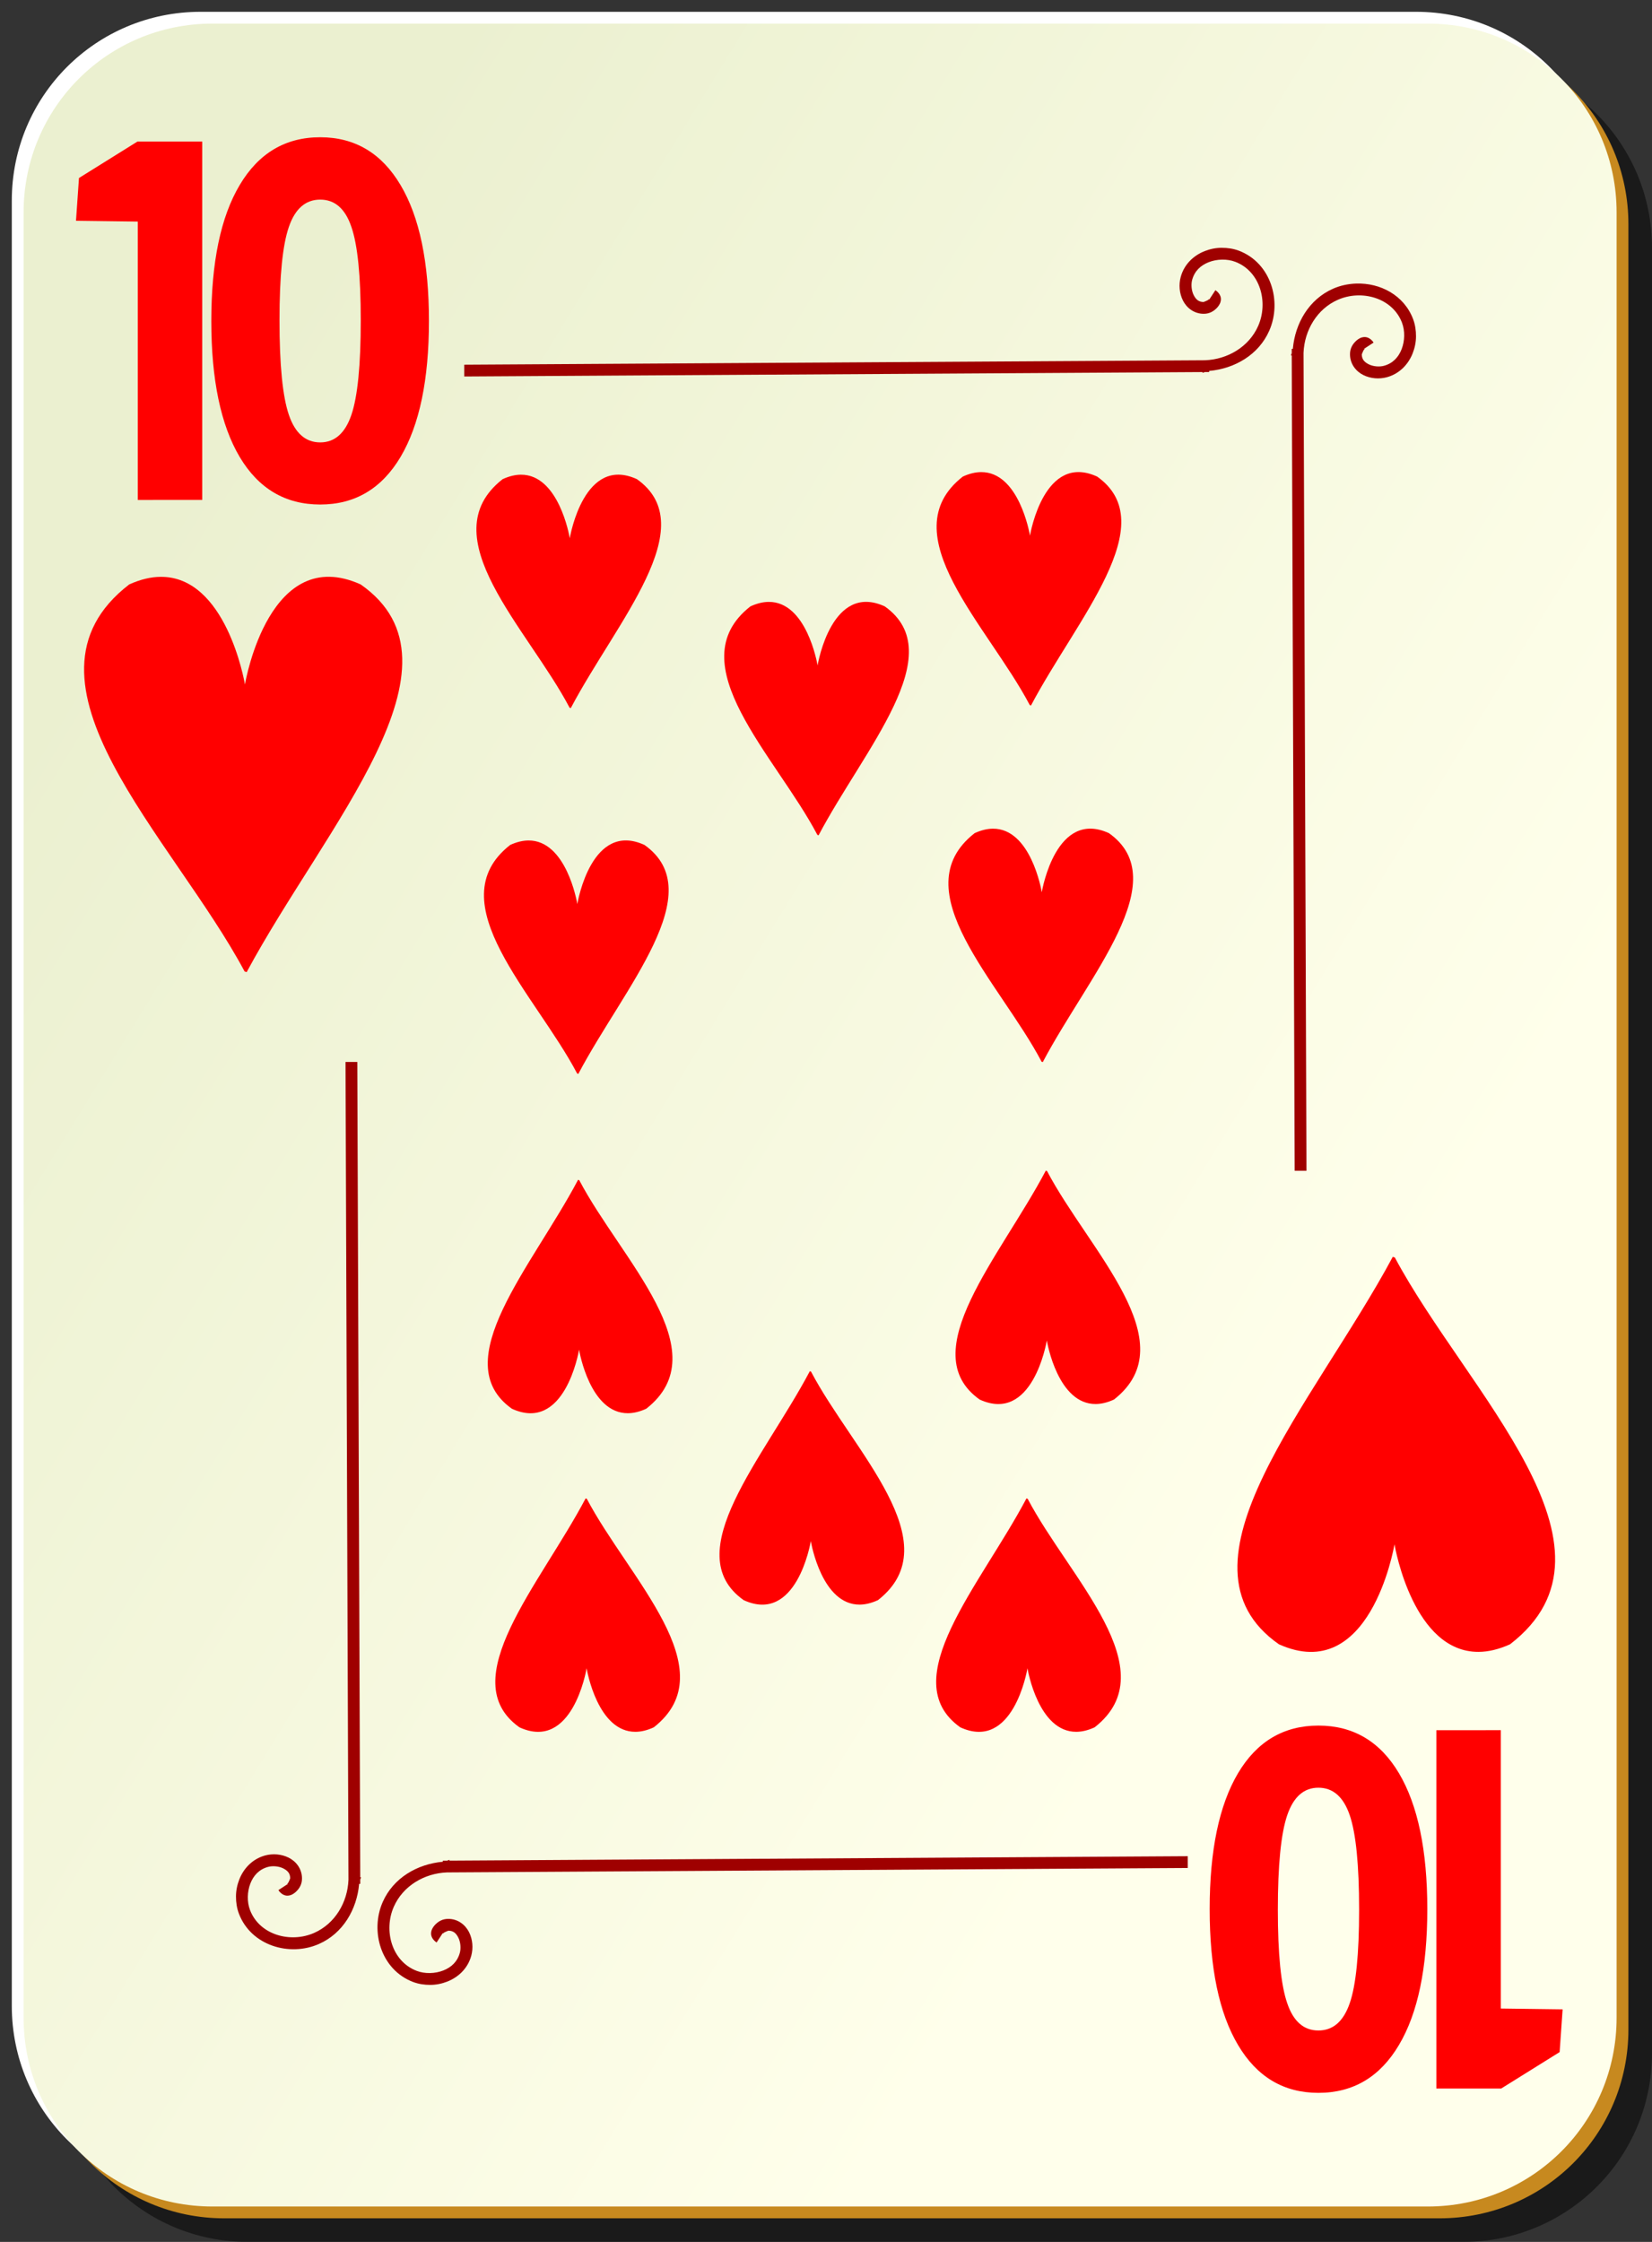 <?xml version="1.0" encoding="UTF-8" standalone="no"?>
<svg viewBox="0 0 140 190" xmlns="http://www.w3.org/2000/svg">
<rect x="0" y="0" width="140" height="190" fill="#333333" stroke="none"/>
<defs>
<linearGradient gradientUnits="userSpaceOnUse" id="linearGradient19161" x1="2" x2="109" y1="62.1" y2="127.695">
<stop offset="0" stop-color="#ebf0d0"/>
<stop offset="1" stop-color="#ffffeb"/>
</linearGradient>
</defs>
<path d="m21,5h103c8.864,0 16,7.136 16,16v153c0,8.864-7.136,16-16,16h-103c-8.864,0-16-7.136-16-16v-153c0-8.864 7.136-16 16-16z" fill-opacity=".498"/>
<path d="m17,1h103c8.864,0 16,7.136 16,16v153c0,8.864-7.136,16-16,16h-103c-8.864,0-16-7.136-16-16v-153c0-8.864 7.136-16 16-16z" fill="#fff"/>
<path d="m19,3h103c8.864,0 16,7.136 16,16v153c0,8.864-7.136,16-16,16h-103c-8.864,0-16-7.136-16-16v-153c0-8.864 7.136-16 16-16z" fill="#c7891f"/>
<path d="m18,2h103c8.864,0 16,7.136 16,16v153c0,8.864-7.136,16-16,16h-103c-8.864,0-16-7.136-16-16v-153c0-8.864 7.136-16 16-16z" fill="url(#linearGradient19161)"/>
<path d="m103.531,21c-.497.002-.973.099-1.438.281-.93.364-1.738,1.111-2.031,2.188-.176.645-.123,1.381.188,2s.932,1.119 1.75,1.125c.476.003.85-.196 1.156-.531 .153-.168.313-.416.312-.719s-.21-.583-.469-.75l-.531.812c.07.045 0-.005 0-.062s.017-.022-.031.031c-.097.106-.455.219-.438.219-.423-.003-.655-.217-.844-.594s-.227-.905-.125-1.281c.204-.751.718-1.231 1.406-1.5s1.552-.298 2.25-.031c2.116.808 2.825,3.429 1.938,5.438-.779,1.764-2.581,2.83-4.5,2.906l-62.781.375v1l62.562-.375v.062c.078 0.0.141-.06.219-.062h.344v-.094c2.163-.194 4.191-1.362 5.094-3.406 1.101-2.492.143-5.748-2.562-6.781-.472-.18-.971-.252-1.469-.25zm11.406,3.031c-.672.023-1.346.162-1.969.438-2.044.903-3.212,2.93-3.406,5.094h-.094v.344c-.003.078-.063.141-.062.219h.062l.25,69.094h1l-.25-69.312c.077-1.919 1.142-3.721 2.906-4.5 2.008-.887 4.63-.178 5.438,1.938 .266.698.238,1.562-.031,2.25s-.749,1.202-1.5,1.406c-.376.102-.905.064-1.281-.125s-.591-.421-.594-.844c0.0.017.113-.341.219-.438 .053-.048.089-.031.031-.031s-.108-.07-.062,0l.812-.531c-.167-.259-.447-.468-.75-.469s-.551.159-.719.312c-.335.306-.535.681-.531,1.156 .006.818.506,1.44 1.125,1.75s1.355.363 2,.188c1.076-.293 1.824-1.101 2.188-2.031 .182-.465.279-.94.281-1.438s-.07-.996-.25-1.469c-.775-2.029-2.797-3.068-4.812-3zm-85.656,65.969 .25,69.312c-.077,1.919-1.142,3.721-2.906,4.5-2.008.887-4.63.178-5.438-1.938-.266-.698-.238-1.562.031-2.25s.749-1.202 1.5-1.406c.376-.102.905-.064 1.281.125s.591.421.594.844c-0-.017-.113.341-.219.438-.053.048-.089.031-.031.031s.108.07.062,0l-.812.531c.167.259.447.468.75.469s.551-.159.719-.312c.335-.306.535-.681.531-1.156-.006-.818-.506-1.44-1.125-1.75s-1.355-.363-2-.188c-1.076.293-1.824,1.101-2.188,2.031-.182.465-.279.94-.281,1.438s.07.996.25,1.469c1.033,2.706 4.289,3.663 6.781,2.562 2.044-.903 3.212-2.93 3.406-5.094h.094v-.344c.003-.078.063-.141.062-.219h-.062l-.25-69.094h-1zm71.375,67.312-62.562.375v-.062c-.078-0-.141.06-.219.062h-.344v.094c-2.163.194-4.191,1.362-5.094,3.406-1.101,2.492-.143,5.748 2.562,6.781 .472.18.971.252 1.469.25s.973-.099 1.438-.281c.93-.364 1.738-1.111 2.031-2.188 .176-.645.123-1.381-.188-2s-.932-1.119-1.75-1.125c-.476-.003-.85.196-1.156.531-.153.168-.313.416-.312.719s.21.583.469.75l.531-.812c-.07-.045-0.0.005 0,.062s-.017.022.031-.031c.097-.106.455-.219.438-.219 .423.003.655.217.844.594s.227.905.125,1.281c-.204.751-.718,1.231-1.406,1.5s-1.552.298-2.25.031c-2.116-.808-2.825-3.429-1.938-5.438 .779-1.764 2.581-2.83 4.5-2.906l62.781-.375v-1z" fill="#9f0000" fill-rule="evenodd"/>
<path d="m11.677,42.368v-23.59l-5.237-.069 .253-3.623 4.954-3.089h5.492v30.37m13.434-15.222c-2e-005-3.751-.265-6.39-.795-7.917-.52-1.54-1.401-2.311-2.641-2.311s-2.126.77-2.656,2.311c-.53,1.527-.795,4.166-.795,7.917-1e-005,3.791.265,6.463.795,8.017s1.416,2.331 2.656,2.331c1.231,0 2.111-.777 2.641-2.331s.795-4.226.795-8.017m5.777.06c-3e-005,4.97-.8,8.808-2.401,11.514-1.601,2.693-3.872,4.039-6.813,4.039-2.951,0-5.227-1.346-6.828-4.039-1.601-2.706-2.401-6.544-2.401-11.514 0-4.983.8-8.821 2.401-11.514 1.601-2.706 3.876-4.059 6.828-4.059 2.941,2e-005 5.212,1.353 6.813,4.059 1.601,2.693 2.401,6.53 2.401,11.514" fill="#f00"/>
<g fill="#f00">
<path d="m147.206,156.417c-2.536.013-5.322.482-8.406,1.531-33.623,19.537 11.705,51.041 30.844,78.094l.553.138c21.033-29.569 61.072-62.108 30.479-78.232-24.237-8.244-30.711,19.198-30.938,20.188-.197-.864-5.142-21.806-22.531-21.719z" fill-rule="evenodd" transform="matrix(.317,0,0,.42,-33.049,-16.808)"/>
</g>
<path d="m127.188,146.632v23.59l5.237.069-.253,3.623-4.954,3.089h-5.492v-30.37m-13.434,15.222c2e-005,3.751.265,6.39.795,7.917 .52,1.54 1.401,2.311 2.641,2.311s2.126-.77 2.656-2.311c.53-1.527.795-4.166.795-7.917 1e-005-3.791-.265-6.463-.795-8.017s-1.416-2.331-2.656-2.331c-1.231,0-2.111.777-2.641,2.331s-.795,4.226-.795,8.017m-5.777-.06c3e-005-4.97.8-8.808 2.401-11.514 1.601-2.693 3.872-4.039 6.813-4.039 2.951,0 5.227,1.346 6.828,4.039 1.601,2.706 2.401,6.544 2.401,11.514 0,4.983-.8,8.821-2.401,11.514-1.601,2.706-3.876,4.059-6.828,4.059-2.941-2e-005-5.212-1.353-6.813-4.059-1.601-2.693-2.401-6.53-2.401-11.514" fill="#f00"/>
<path d="m125.31,139.995c.803-.005 1.685-.202 2.661-.643 10.644-8.2-3.705-21.424-9.764-32.779l-.175-.058c-6.658,12.411-19.333,26.069-9.649,32.837 7.673,3.46 9.722-8.058 9.794-8.473 .062.362 1.628,9.153 7.133,9.116z" fill="#f00" fill-rule="evenodd"/>
<g fill="#f00">
<path d="m147.206,156.417c-2.536.013-5.322.482-8.406,1.531-33.623,19.537 11.705,51.041 30.844,78.094l.553.138c21.033-29.569 61.072-62.108 30.479-78.232-24.237-8.244-30.711,19.198-30.938,20.188-.197-.864-5.142-21.806-22.531-21.719z" fill-rule="evenodd" transform="matrix(.184,0,0,.248,38.055,12.219)"/>
</g>
<g fill="#f00">
<path d="m147.206,156.417c-2.536.013-5.322.482-8.406,1.531-33.623,19.537 11.705,51.041 30.844,78.094l.553.138c21.033-29.569 61.072-62.108 30.479-78.232-24.237-8.244-30.711,19.198-30.938,20.188-.197-.864-5.142-21.806-22.531-21.719z" fill-rule="evenodd" transform="matrix(-.184,0,0,-.248,99.945,174.781)"/>
</g>
<g fill="#f00">
<path d="m147.206,156.417c-2.536.013-5.322.482-8.406,1.531-33.623,19.537 11.705,51.041 30.844,78.094l.553.138c21.033-29.569 61.072-62.108 30.479-78.232-24.237-8.244-30.711,19.198-30.938,20.188-.197-.864-5.142-21.806-22.531-21.719z" fill-rule="evenodd" transform="matrix(.184,0,0,.248,17.055,1.439)"/>
</g>
<g fill="#f00">
<path d="m147.206,156.417c-2.536.013-5.322.482-8.406,1.531-33.623,19.537 11.705,51.041 30.844,78.094l.553.138c21.033-29.569 61.072-62.108 30.479-78.232-24.237-8.244-30.711,19.198-30.938,20.188-.197-.864-5.142-21.806-22.531-21.719z" fill-rule="evenodd" transform="matrix(.184,0,0,.248,56.055,1.219)"/>
</g>
<g fill="#f00">
<path d="m147.206,156.417c-2.536.013-5.322.482-8.406,1.531-33.623,19.537 11.705,51.041 30.844,78.094l.553.138c21.033-29.569 61.072-62.108 30.479-78.232-24.237-8.244-30.711,19.198-30.938,20.188-.197-.864-5.142-21.806-22.531-21.719z" fill-rule="evenodd" transform="matrix(.184,0,0,.248,17.695,32.439)"/>
</g>
<g fill="#f00">
<path d="m147.206,156.417c-2.536.013-5.322.482-8.406,1.531-33.623,19.537 11.705,51.041 30.844,78.094l.553.138c21.033-29.569 61.072-62.108 30.479-78.232-24.237-8.244-30.711,19.198-30.938,20.188-.197-.864-5.142-21.806-22.531-21.719z" fill-rule="evenodd" transform="matrix(.184,0,0,.248,57.055,31.439)"/>
</g>
<g fill="#f00">
<path d="m147.206,156.417c-2.536.013-5.322.482-8.406,1.531-33.623,19.537 11.705,51.041 30.844,78.094l.553.138c21.033-29.569 61.072-62.108 30.479-78.232-24.237-8.244-30.711,19.198-30.938,20.188-.197-.864-5.142-21.806-22.531-21.719z" fill-rule="evenodd" transform="matrix(-.184,0,0,-.248,80.305,158.561)"/>
</g>
<g fill="#f00">
<path d="m147.206,156.417c-2.536.013-5.322.482-8.406,1.531-33.623,19.537 11.705,51.041 30.844,78.094l.553.138c21.033-29.569 61.072-62.108 30.479-78.232-24.237-8.244-30.711,19.198-30.938,20.188-.197-.864-5.142-21.806-22.531-21.719z" fill-rule="evenodd" transform="matrix(-.184,0,0,-.248,80.945,185.561)"/>
</g>
<g fill="#f00">
<path d="m147.206,156.417c-2.536.013-5.322.482-8.406,1.531-33.623,19.537 11.705,51.041 30.844,78.094l.553.138c21.033-29.569 61.072-62.108 30.479-78.232-24.237-8.244-30.711,19.198-30.938,20.188-.197-.864-5.142-21.806-22.531-21.719z" fill-rule="evenodd" transform="matrix(-.184,0,0,-.248,118.305,185.561)"/>
</g>
<g fill="#f00">
<path d="m147.206,156.417c-2.536.013-5.322.482-8.406,1.531-33.623,19.537 11.705,51.041 30.844,78.094l.553.138c21.033-29.569 61.072-62.108 30.479-78.232-24.237-8.244-30.711,19.198-30.938,20.188-.197-.864-5.142-21.806-22.531-21.719z" fill-rule="evenodd" transform="matrix(-.184,0,0,-.248,119.945,157.781)"/>
</g>
</svg>
